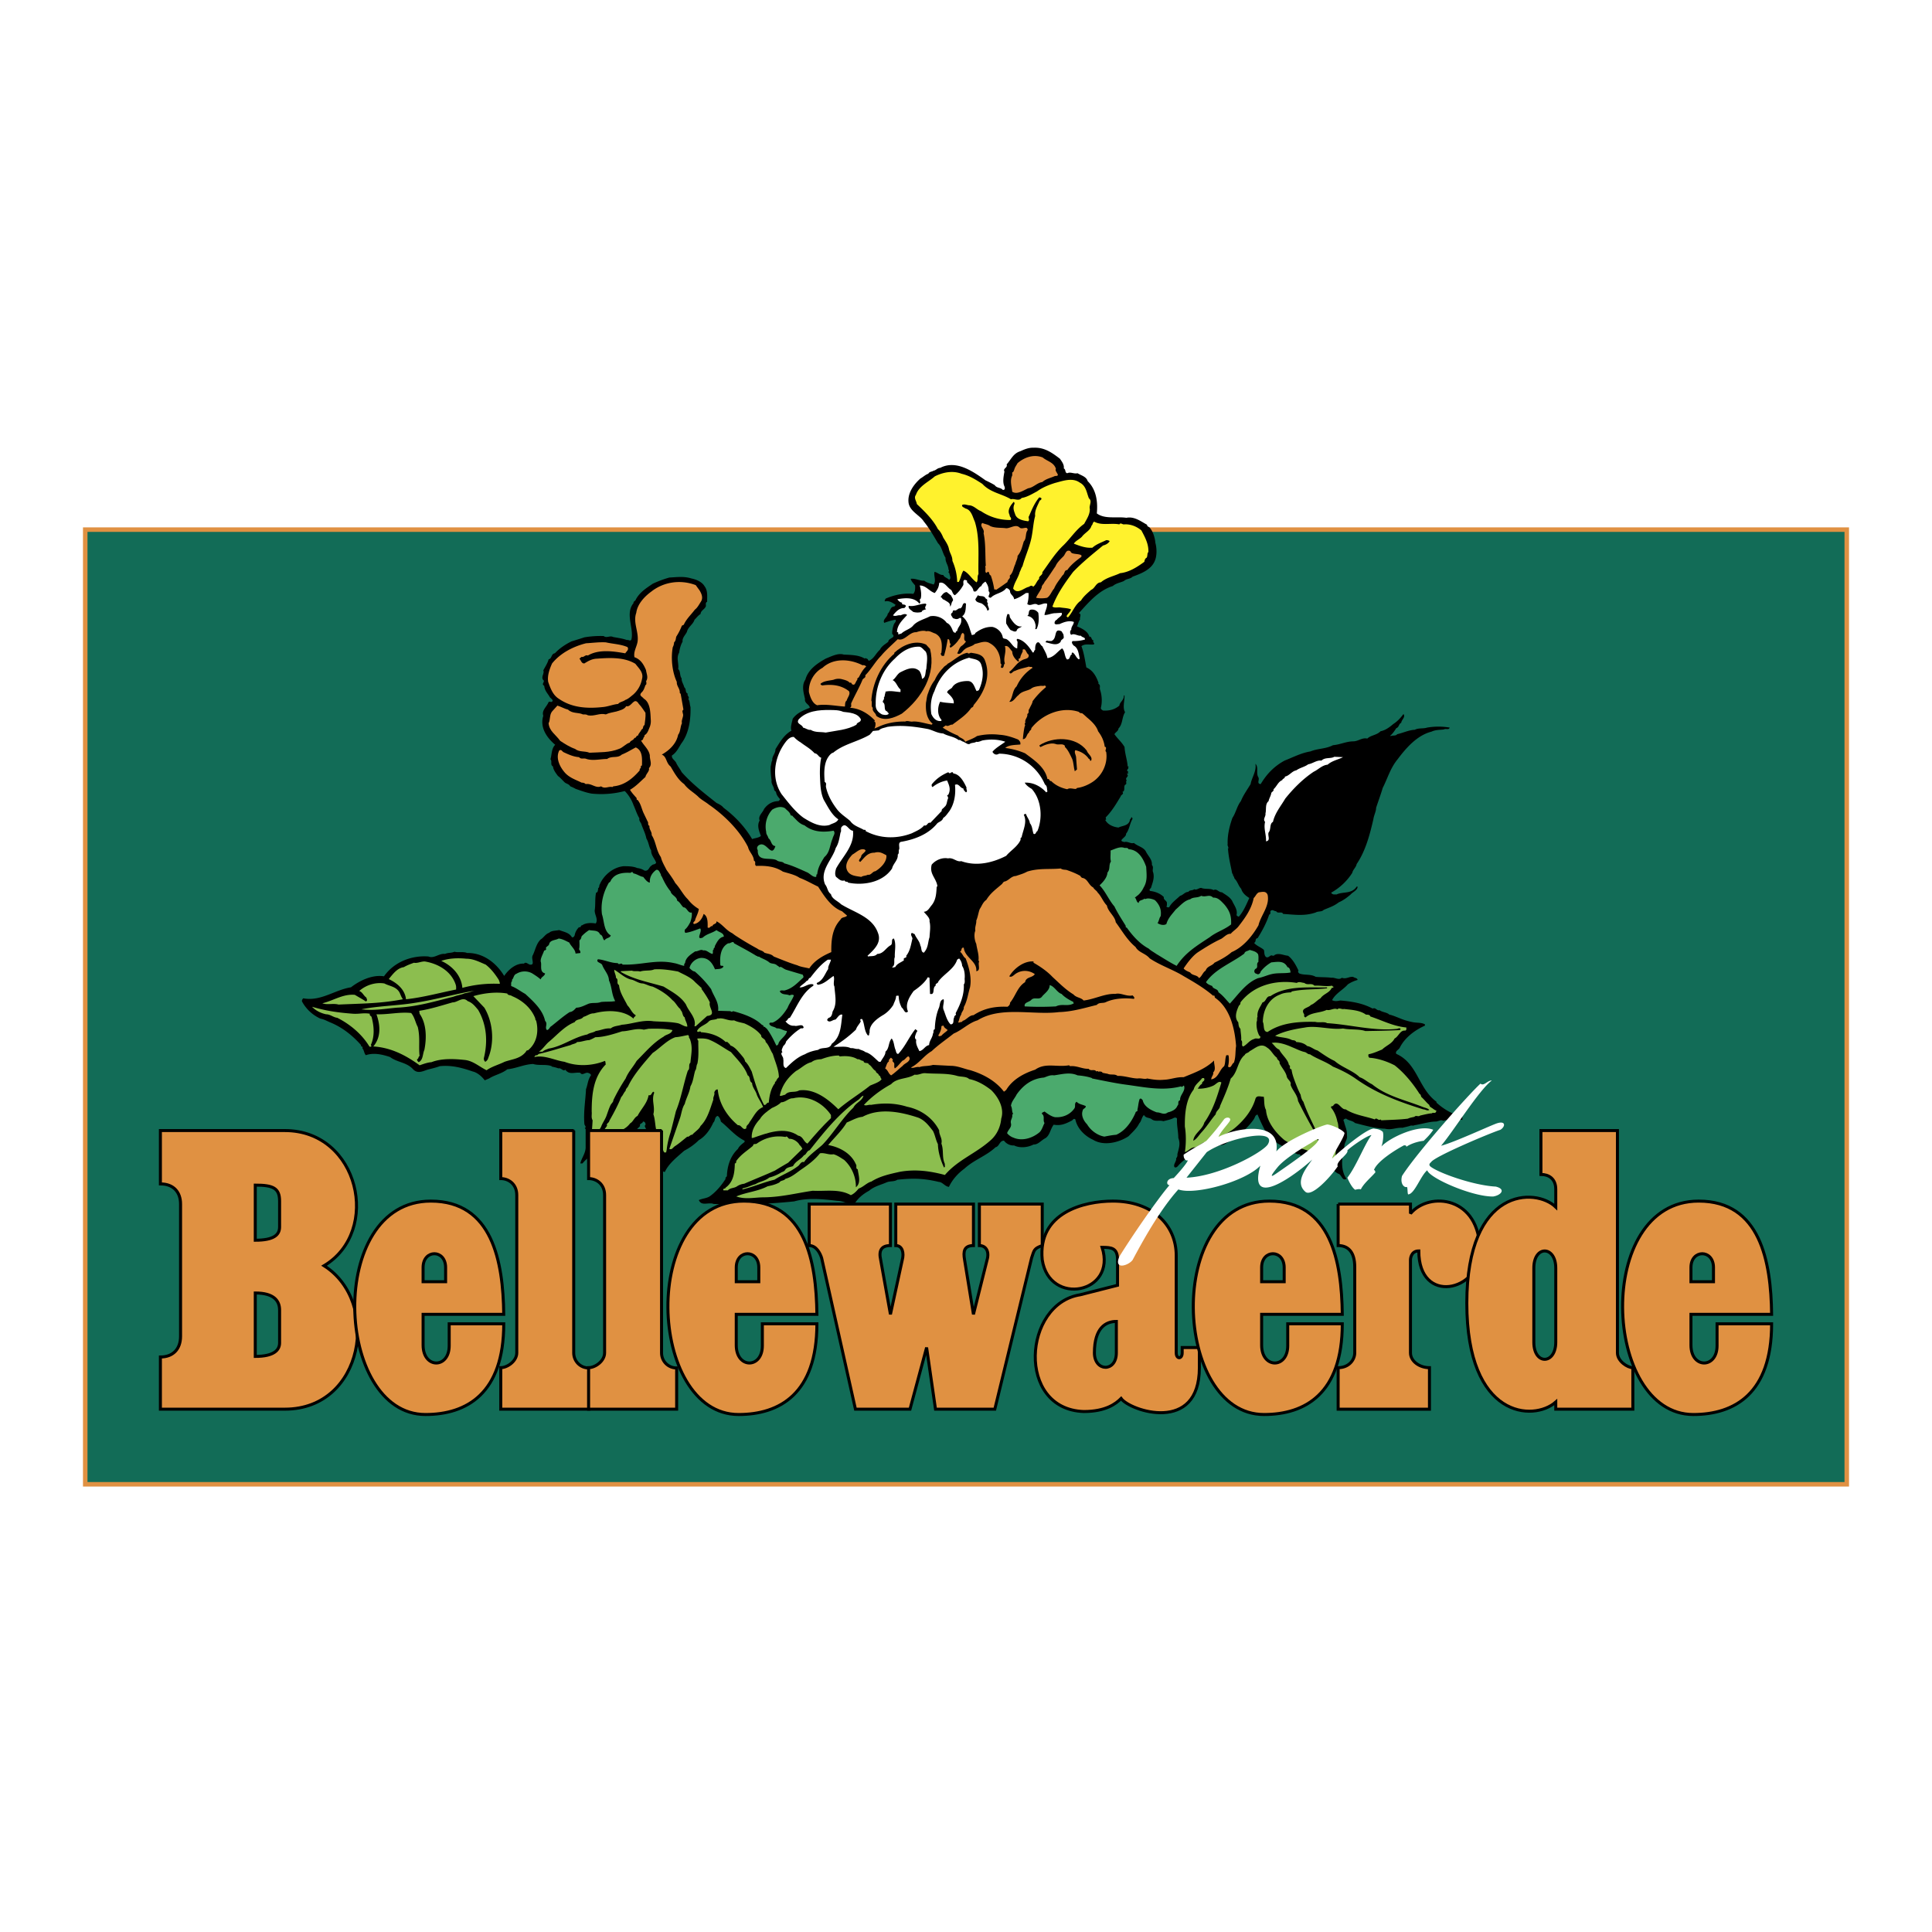 <svg xmlns="http://www.w3.org/2000/svg" width="2500" height="2500" viewBox="0 0 192.756 192.756"><g fill-rule="evenodd" clip-rule="evenodd"><path fill="#fff" d="M0 0h192.756v192.756H0V0z"/><path fill="#126c57" stroke="#e09142" stroke-width=".45" stroke-miterlimit="2.613" d="M184.252 148.088V52.841H8.504v95.247h175.748z"/><path d="M105.75 45.768c.166.257.441.568.385.97.238.11.074.421.348.476.33-.165.66.092 1.025 0 .348.22.879.33 1.008.787.879.86 1.023 2.086.914 3.221.807.604 1.979.292 2.947.439.807-.165 1.484.384 2.07.695-.02.201.219.183.311.348.293.384.477.97.512 1.446.148.531.166 1.263-.035 1.756-.348.934-1.393 1.318-2.234 1.629-.256.256-.604.183-.879.439-.385.165-.787.22-1.098.494-1.41.439-2.416 1.629-3.387 2.708.33.109.035.439.127.622-.164.201-.201.476-.311.695.477.201 1.1.494 1.227 1.024.275-.037.164.348.439.385-.201.165.238.311-.037.402-.402.037-.824-.109-1.189.165.256.658.365 1.463.494 2.122.678.293 1.008.934 1.227 1.574l-.055.036c.293.165.129.329.184.585.201.568.238 1.245.092 1.83-.02.147.127.219.219.274.623.037 1.152-.091 1.629-.494 0-.312.494-.567.439-1.007h.074c.018.513-.221 1.226.055 1.666-.33.494-.221 1.189-.66 1.628-.018.274-.291.348-.402.567.293.439.715.769 1.008 1.281.035.677.273 1.318.311 1.94.238 0-.074.128.092.219-.092 0-.166.128-.129.256.221.018-.072.165.129.22l-.184.037c.33.292-.256.366 0 .659-.164.165.092.329-.164.439-.184.202.055.604-.275.713.221.201-.184.312-.164.439-.439.732-.879 1.482-1.502 2.104l.055.22c-.055-.019-.072.018-.09.037.256.476.805.695 1.316.75.385-.202.953-.146 1.135-.695-.055-.11.146-.183.129-.311.129-.055.092.073.146.128-.293.476-.311 1.062-.658 1.501.072.366-.953.695-.146.823.311-.092.621.201.934.091.365.329.934.402 1.189.841.201.44.658.806.604 1.354.221.238 0 .494.129.75.146.549-.055 1.006-.219 1.537-.074.092-.24.183-.074.311.512.055 1.006.256 1.355.604-.055.312.311.329.311.622-.02.092.035.238-.055.312.055.109.164.091.273.091.256-.476.678-.75 1.1-1.152.256-.037.494-.403.822-.384.111-.22.422-.11.586-.274.238.128.439-.128.695-.128.367.165.916.019 1.229.22.328-.183.51.238.84.219.367.256.752.439 1.008.842.201.458.586.897.439 1.446.074.055.146.165.256.128.477-.567.732-1.208 1.025-1.848-.33-.202-.695-.494-.807-.915-.273-.274-.365-.732-.658-1.007-.055-.109-.055-.237-.164-.311.055-.073-.074-.184-.092-.275-.146-.768-.348-1.537-.402-2.36h-.037c.184-.128-.072-.384 0-.494-.037-.896.184-1.812.477-2.635.33-.476.477-1.226.842-1.665.238-.604.621-1.116.971-1.701.09-.604.621-1.318.475-2.031.348.347.055.878.275 1.317.201.238-.201.677.256.714.586-.988 1.336-1.775 2.381-2.343.842-.329 1.664-.769 2.58-.915.75-.311 1.52-.238 2.252-.623.713-.055 1.318-.384 2.051-.384.494-.018.879-.402 1.371-.274.35-.348.936-.33 1.32-.732.475-.091.877-.384 1.262-.713.422-.275.715-.585 1.025-1.006.238.311-.201.567-.221.878-.256.092-.199.439-.494.531-.164.256-.383.585-.604.75.018.018.037.055.072.036.148-.091.477.019.623-.183.586-.128 1.172-.421 1.758-.439.348-.201.842-.091 1.227-.22a6.652 6.652 0 0 1 2.252 0c-.092.275-.365.055-.586.184-.348.055-.805.018-1.227.219-1.428.366-2.508 1.592-3.387 2.763-.732.896-.988 1.885-1.482 2.854-.184.622-.439 1.317-.658 1.977 0 .366-.221.75-.275 1.152-.348 1.501-.77 3.147-1.666 4.465-.074.366-.365.531-.439.878a5.85 5.85 0 0 1-2.105 1.976c.129.238.33.165.531.183.658-.311 1.502-.018 2.014-.787h.092c0 .366-.477.531-.695.787-.385.33-.732.585-1.189.787-.494.384-.953.512-1.502.75-.201.219-.549.109-.787.256-1.117.384-2.105.22-3.26.146-.109-.293-.547.019-.695-.274-.164.019-.311-.146-.438-.091-.295.091.018.329-.258.439-.256.787-.676 1.592-1.152 2.342-.311.055-.092.33-.348.476.256.311.732.458.969.695.074.183 0 .531.221.714.293.146.42-.293.66-.128.055-.018.145.018.164-.055.42-.274.916.018 1.371.055.477.348.789.952 1.045 1.482-.109.109.018.275.146.312.549.164 1.061.018 1.574.311.623.055 1.006.018 1.574.092.311-.055.732.273 1.025 0 .457.164.676-.129 1.135-.092.092.109.422.092.439.311a3.349 3.349 0 0 0-.971.439c-.477.549-1.227.896-1.574 1.574.275.146.531.092.824.035 1.098.092 2.197.256 3.221.807.312-.146.404.236.695.164.293.219.734.201.971.439.312.055.715.238 1.008.348.422.182.859.311 1.318.402.457.092.879.018 1.227.221v.127c-1.025.457-2.014 1.207-2.508 2.195-.111.238-.496.33-.35.623 2.143.951 2.197 3.457 4.01 4.775v.092c.732.658 1.611 1.189 2.582 1.373v.348c-.66-.074-1.301-.074-1.922.09-.203-.145-.477.055-.715.074-.658 0-1.428.256-2.143.367-.092.072-.293.018-.365.035-.256.092-.549.146-.824.219-.678-.035-1.098.256-1.758.092-.951-.018-1.977-.311-2.984-.566-.256-.256-.621-.221-.877-.439-.164 0-.367.109-.219.293.09.457.328.859.291 1.373.092.438-.33.768-.256 1.262-.256.221-.055.623-.184.879-.092.713-.055 1.592.402 2.195-.457.275-.475-.439-.84-.512-.35-.166-.605-.586-1.008-.623-.477-.273-1.025-.385-1.482-.695-.293-.109-.732-.184-.971-.438l-.312-.057c-.018-.219-.256-.055-.346-.164-.33-.092-.623-.402-.936-.402-.199-.146-.457-.238-.604-.439-.658-.293-1.189-.805-1.592-1.408a19.25 19.25 0 0 1-.787-1.666c-.256.037-.256.311-.385.477-.586.84-1.301 1.408-2.068 2.029-.439.092-.787.586-1.227.531-1.502.477-3.186.861-4.229 2.051-.092.127-.258.256-.385.145-.146-.273.238-.586.166-.877.127-.109.145-.293.127-.402.146-.605.328-1.025.092-1.629 0-.658-.164-1.207-.129-1.922-.072-.146-.256-.109-.348-.055-.311.164-.678.219-1.006.311-.422-.127-.807.072-1.154-.182-.238-.203-.604-.092-.787-.439-.238.219-.256.639-.477.842-.219.475-.658.859-1.061 1.279-.971.641-2.49 1.008-3.551.348-.807-.365-1.574-1.115-1.758-2.029-.201-.148-.238.09-.402.145-.568.293-1.062.514-1.758.385-.348.439-.385 1.117-.879 1.373-.402.219-.678.621-1.135.604-.549.293-1.373.385-1.939.092-.422.037-.807-.201-1.008-.477-.459 0-.439.568-.842.66-.934.879-2.143 1.244-3.113 2.141-.677.494-1.208 1.115-1.538 1.811-.402-.037-.622-.475-1.006-.494-1.52-.365-2.581-.383-4.138-.219-.311.219-.75.109-1.098.273-.585.256-1.208.385-1.721.824-.641.348-1.171.787-1.538 1.445-.549-.127-1.043-.42-1.666-.439-1.391-.164-2.91-.328-4.265.057a55.736 55.736 0 0 1-8.036.256c-.531-.201-1.208.256-1.483-.385.385-.184.842-.164 1.172-.439.604-.439 1.135-1.098 1.501-1.684-.073-.146.128-.182.128-.293.037-.988.348-1.994 1.099-2.689.11-.256.366-.457.622-.658.073-.037.037-.111.037-.166-.934-.457-1.593-1.299-2.362-1.902-.018-.164-.128-.439-.311-.568-.33.074-.238.514-.439.66-.293.658-.769 1.371-1.446 1.756-.439.439-.915.77-1.464 1.062-.677.604-1.556 1.279-1.922 2.104-.092.018-.164-.018-.219-.092-.019-.475-.202-.877-.44-1.262-.384-.695-.457-1.264-.97-1.85-.183-.182.183-.438-.128-.566-.055-.109-.073-.439-.183-.623l-.091-.219h.055c.11-.146 0-.439-.22-.402-.019.219-.385.164-.275.439-.897.934-1.867 1.592-3.02 2.123-.165-.037-.293.035-.348.127-.146-.018-.33.109-.495.166-.695.311-1.428.73-1.885 1.316h-.22c.128-.566.568-1.043.531-1.701v-1.721l-.091-.092c.22-.127-.037-.273-.037-.439-.092-1.262.11-2.305.165-3.457.165-.404.183-.971.494-1.373 0-.164-.201-.221-.311-.256-.275-.055-.568.311-.751 0-.549-.092-1.08.256-1.501-.311-.22.219-.403-.221-.696-.129-.201-.092-.439-.129-.659-.184v-.037c-.549-.219-1.281-.035-1.849-.219-.915.037-1.684.439-2.581.531-.549.439-1.245.549-1.812.914l-.439.184c-.256-.348-.714-.77-1.19-.879-1.062-.365-2.123-.658-3.295-.531-.385.148-.806.238-1.227.35-.531.182-1.025.438-1.483-.092-.64-.66-1.556-.641-2.251-1.172-.769-.256-1.629-.457-2.417-.182-.183-.203-.165-.496-.348-.697.11-.219-.202-.127-.128-.311-.842-.951-1.885-1.793-3.13-2.287-.292-.129-.585-.293-.915-.348a3.93 3.93 0 0 1-1.849-1.721c-.019-.127.036-.219.128-.311 1.757.33 3.13-.842 4.759-1.098.879-.678 2.124-1.281 3.295-1.098 1.007-1.428 2.746-2.105 4.431-1.977.585.238 1.043-.329 1.666-.256.293-.146.641-.073.934-.22.33.11.897-.037 1.263.128 1.556-.037 2.892.952 3.698 2.288.439-.658 1.19-1.281 1.977-1.227.165-.219.384.037.567.092.604.109.092-.604.311-.933.256-.531.348-1.153.788-1.574.293-.165.476-.549.842-.659.238-.238.659-.201 1.007-.275.439.184.988.238 1.263.714.146.055.238-.092.275-.184.055-.311.201-.585.439-.823.202.092.146-.201.311-.183.366-.256.897-.256 1.355-.183.292-.439-.183-.933-.092-1.391.073-.494 0-1.152.128-1.684.22-.037.147-.256.22-.384l-.037-.055c.184-.074.092-.274.184-.385.402-.933 1.336-1.702 2.361-1.812.44 0 .971 0 1.374.183.219.018.513.11.732.256.439.074.421-.366.714-.512.11-.165.33-.055.439-.274-.11-.384-.513-.732-.495-1.226-.22-.33-.237-.805-.476-1.189-.092-.476-.312-.915-.476-1.354-.037-.238-.292-.384-.22-.659-.256-.421-.384-.878-.586-1.317a3.843 3.843 0 0 0-.787-1.318l-.091-.091a9.222 9.222 0 0 1-3.295.256c-.549-.091-1.08-.293-1.611-.476-.146-.092-.366-.184-.53-.256-.128-.22-.348-.238-.531-.367-.201-.183-.476-.512-.695-.659-.202-.274-.477-.622-.494-.951-.312-.146-.055-.531-.256-.714.146-.476.091-1.08.476-1.446-.824-.695-1.557-1.72-1.19-2.891-.183-.549.33-.878.531-1.373.128-.11.312.11.403-.128 0-.146-.183-.237-.274-.347-.22-.403-.513-.622-.567-1.153-.366-.183.165-.402-.128-.604-.183-.33.165-.622.037-.934.184-.348.439-.732.531-1.098.348-.073.238-.549.623-.604.477-.512 1.098-.915 1.666-1.189.421-.128.842-.256 1.281-.402a9.633 9.633 0 0 1 1.922-.128c.293.238.623-.073.934.092.458.091.952.146 1.392.311.11-.073.33.165.439-.055.274-1.116-.659-2.58.219-3.642-.055-.165.202-.201.22-.348.402-.75 1.08-1.153 1.684-1.573a10.653 10.653 0 0 1 1.666-.622c.75-.037 1.428-.146 2.197.091.458.092 1.062.33 1.318.787.348.458.238 1.062.256 1.537-.202.091-.109.293-.128.439-.11.329-.512.42-.531.787-.238.128-.403.384-.604.567-.128.458-.641.713-.75 1.189-.128.312-.494.604-.439 1.007-.184.293-.293.714-.348 1.098-.311.549 0 1.062-.091 1.629.256.238.128.659.348.934-.037.292.183.566.256.878.256.219.037.494.366.659-.146.165.22.311.037.513.165.219.128.512.22.805.036 1.207-.146 2.635-.916 3.641-.275.439-.495.915-.934 1.189-.055.292.238.439.403.695.146.348.402.64.567.97 1.062 1.189 2.233 2.085 3.479 3.074.238.109.53.256.695.476 1.171.878 2.16 1.939 2.855 3.129.293-.109.623-.109.879-.311-.183-.458-.421-1.062-.128-1.537-.183-.458.293-.769.44-1.153.365-.513.878-.787 1.446-.787.036-.073.183-.109.128-.219-.202-.238-.33-.384-.385-.696-.091-.109-.146-.109-.183-.219-.018-.33-.311-.567-.256-.933-.055-.458-.109-.842-.091-1.391.055-.165.055-.439.165-.622-.055-.385.33-.677.312-1.099.439-.695.842-1.427 1.593-1.848-.128-.366.055-.787.128-1.189.458-.623 1.062-.824 1.703-1.098-.019-.33-.549-.439-.476-.878-.128-.586-.366-1.336.036-1.921.275-1.025 1.19-1.629 2.032-2.104.549-.22 1.245-.586 1.794-.403.751.037 1.501.037 2.105.403.11-.128.201.073.311.037-.037.073.055.128.091.183.513-.201.695-.75 1.099-1.098.183-.384.531-.549.842-.805 0-.384.842-.384.384-.787 0-.329.055-.641.183-.97.055-.128.238-.238.165-.439-.348.037-.769.183-1.135.311-.201-.33.33-.567.348-.915.274-.22.22-.714.659-.714l.128-.164c-.293-.22-.714-.458-1.043-.348-.128-.091.037-.183.037-.274.842-.366 1.849-.585 2.764-.476.201-.22.201-.531.183-.842-.183-.238-.348-.366-.439-.659.458-.073.916.219 1.354.183.274.22.604.274.934.384.293-.366-.018-.878.092-1.263.293.055.513.33.878.312.074.238.384.274.567.476.275-.129.037-.44.037-.659-.22-.092.073-.238-.092-.348 0-.439-.329-.732-.292-1.189-.312-.458-.349-1.062-.751-1.446-.458-.768-.897-1.537-1.409-2.159-.403-.659-1.483-1.043-1.538-1.976-.073-.915.549-1.757 1.19-2.324.237-.128.53-.402.787-.476.128-.238.366-.183.531-.312.201 0 .385-.274.659-.274 1.574-.823 3.24.33 4.521 1.245.312.146.605.293.916.476.201.311.586.22.805.476.221.037.238-.183.166-.348-.201-.421-.092-.97 0-1.482-.184-.329.348-.366.219-.713.457-.513.66-1.098 1.373-1.318.402-.183.824-.366 1.318-.347 1.09-.052 1.859.515 2.627 1.1z"/><path d="M95.939 47.269c.787.183 1.409.585 2.069 1.007.805.878 1.922.97 2.855 1.537.33-.11.787.238 1.062-.128.566-.091 1.08-.421 1.537-.658.531-.384 1.152-.641 1.793-.842.789-.202 1.74-.567 2.473-.037.641.33.678.988.914 1.574.367.274-.018.731.092 1.062 0 .567-.293.97-.566 1.482-.807.567-1.318 1.391-2.033 2.104-.859.806-1.465 1.812-2.141 2.727.072.293-.402.366-.312.659-.273.238-.348.641-.621.787-.055-.165-.275-.11-.385 0-.531.091-1.135.823-1.592.183.109-.604.512-1.08.658-1.666.109-.183.146-.402.273-.567.295-1.08.787-2.068.953-3.166.109-.623.146-1.263.311-1.849-.072-.531.238-1.025.439-1.5.055-.073.221-.128.184-.256-.055-.073-.129-.092-.221-.092-.475.567-.73 1.208-1.006 1.848-.146.183.109.366-.092.531-.512-.073-1.172-.183-1.318-.75-.127-.33-.219-.622-.055-.97.02-.092 0-.165-.072-.22-.293.329-.678.823-.404 1.317-.035.183.258.293.092.494a5.099 5.099 0 0 1-2.947-.878c-.402-.146-.695-.531-1.134-.585-.257 0-.494-.165-.751-.037-.055.219.202.238.312.348.604.128.732.842.953 1.317.529 1.702.311 3.624.365 5.233-.164.256 0 .549-.184.824-.475-.293-.768-.934-1.317-1.171-.238.347-.256.786-.476 1.134H95.5a5.58 5.58 0 0 0-.476-2.104c0-.494-.256-.75-.348-1.189-.073-.403-.366-.805-.567-1.134-.11-.274-.292-.641-.531-.842-.494-.97-1.354-1.793-2.105-2.507-.037-.312-.33-.604-.092-.915.293-.878 1.245-1.281 1.886-1.848.805-.403 1.775-.605 2.672-.257zM111.682 52.319c.109-.201.293 0 .439 0 .623-.055 1.264.183 1.758.604.348.659.732 1.336.695 2.159-.146.11-.055.403-.182.567-.166.073-.203.292-.221.402-.623.458-1.482 1.043-2.416 1.135-.641.311-1.355.421-1.922.915-.494.018-.568.585-.971.75-.348.311-.77.659-1.008 1.062-.604.402-.824 1.153-1.281 1.665-.072.037-.109-.036-.164-.091.072-.22.422-.476.439-.696-.33-.128-.715-.128-1.062-.183-.201-.036-.586.074-.787-.091.477-1.28 1.246-2.36 2.068-3.458.953-.988 1.941-1.775 2.984-2.635.256-.055.549-.219.66-.438a.489.489 0 0 0-.35-.092c-.475.238-.969.385-1.371.75-.641.055-1.246-.165-1.85-.402.146-.275.566-.44.805-.696.275-.384.842-.622.953-1.098.146-.11.092-.311.273-.403.753.421 1.688.11 2.511.274z" fill="#fff22d"/><path d="M96.47 58.065c.275.292.604.512.659.915.348.201.439-.384.787-.513.055-.201.256-.348.402-.439.184.238.348.568.312.952.311.274-.293.604.219.659.439-.458 1.154-.439 1.537-.952.166-.018.312.128.385.257-.018.384.385.476.404.842.438-.11.805-.366 1.189-.623h.256c.018.348-.02.75-.129 1.098.348.292.695-.201 1.062.092.33.018.549-.22.914-.128.037.384-.236.823-.256 1.134.33.019.695-.183 1.098-.183l.605-.037c.164.292-.348.476-.477.695a.343.343 0 0 0-.219.366c.109.165.311.055.475.073.439-.201.971-.402 1.447-.22-.02.293-.293.476-.256.806-.129-.019-.037.128-.129.164.037.11 0 .238.129.312.291-.183.621.128.969.091.111.201.439.128.385.384-.385.11-.842.165-1.227.146-.146.165 0 .293.092.439.477.238.512.824.623 1.318l-.092.073c-.293-.183-.348-.53-.623-.695-.037.036-.109.073-.092.128l.055.055c-.291.073-.164.549-.529.512-.256-.311-.184-.823-.477-1.098-.477.311-.805.896-1.465.97-.072-.421-.33-.806-.512-1.189-.221-.092-.256-.513-.531-.348-.184.183-.184.495-.184.714l-.127.128.039.037c-.055.055-.09.128-.164.092-.348-.567-.842-1.208-1.502-1.354-.201.092.02.22 0 .348l-.035.604c-.402-.037-.623-.677-1.062-.915-.129-.073-.365-.019-.385-.22-.09-.476-.512-.897-1.025-1.007-.658-.036-1.244.257-1.701.604-.037.183-.238.165-.348.219-.257-.659-.33-1.372-.971-1.884.385-.256.348-.824.385-1.226-.037-.11-.183-.11-.256-.037-.128.146-.091.348-.311.476-.256-.055-.366.311-.659.183-.146.073-.073.274-.22.293-.146.201.091.329.128.494.275.091.403.165.659 0 .22-.092.183.146.183.256.018.402-.348.641-.403 1.006-.037.055-.183.055-.128.183-.165.037-.238-.037-.312-.183-.109-.292-.293-.677-.604-.787-.385-.549-1.099-.769-1.666-.659-.549.293-1.318.458-1.721.969-.311.33-.787.421-1.135.751l-.312.091c-.019-.091.037-.183-.055-.22h-.073c0-.75.604-1.263 1.006-1.72-.201-.183-.457-.037-.659.037-.274-.055-.494.146-.75 0 .292-.366.586-.695 1.062-.732.109.037.128-.091.22-.146.018-.329-.476-.073-.366-.384-.183-.018-.403-.201-.477-.347.732-.128 1.666-.238 2.197.439.238-.146-.11-.366.128-.494.11-.384.019-.897-.091-1.317.641 0 .97.604 1.501.75.274-.348.403-.585.439-1.006.513-.183.806.494 1.19.695.146.183.165.476.384.531.348-.292.586-.585.806-.97.11-.165-.092-.458.165-.567.11.055.293.018.22.219z" fill="#fff"/><path d="M94.896 59.419c.055.183.256.366.165.531-.165.164-.109.457-.293.566.11-.384-.329-.494-.585-.695-.165.019-.184-.238-.348-.256.183-.22.311-.476.622-.494l.439.348zM98.355 59.73c.311.11-.018.311.221.439-.166.256.348.677-.074.75-.037-.293-.293-.531-.531-.695-.238-.11-.604-.11-.658-.439l.256-.403c.238.184.585-.036.786.348zM92.424 60.297c-.055.201-.22.311-.036.494h.091c-.109 0-.402.055-.531.22l.037.037a1.576 1.576 0 0 1-.878 0c-.183-.183-.531-.311-.439-.604.586.11 1.099-.219 1.684-.219l.072.072zM103.592 61.14c.072.531.072 1.171-.184 1.628h-.129a.85.85 0 0 0 0-.567c-.092-.384-.365-.695-.787-.75.256-.165.037-.531.348-.622.33-.056.586.091.752.311zM100.771 61.615c.275.439.66.988 1.189.878-.201.183-.457.146-.529.439-.166.183-.422-.018-.605-.073-.182-.202-.311-.439-.439-.659-.018-.329 0-.604.129-.933.275-.036.183.202.255.348zM106.1 63.299l.035.293c-.035.201-.311.219-.311.439-.385.457-.988.146-1.482.055-.055-.128.092-.128.127-.183.111.073.256.036.404.055.676-.201.182-1.372 1.043-.97l.184.311z"/><path d="M84.132 71.021c.604.073 1.446.109 1.757.75 0 .348-.384.238-.439.531-.915.531-2.032.585-3.075.787-.494-.091-1.025.019-1.501-.274-.238.055-.476-.165-.751-.22-.109-.366-.732-.347-.439-.823.787-.842 2.032-.951 3.076-.934.438-.001.969-.001 1.372.183z" fill="#fff"/><path d="M105.348 46.775c-.182.274.586.732-.092.714-.42.201-.896.274-1.262.604-.531.074-.879.549-1.41.622-.494.22-1.098.659-1.592.348-.055-.512-.258-1.134 0-1.628v-.312c.127 0 .127-.128.184-.22.09-.329.199-.421.346-.695.678-.585 1.611-.915 2.508-.567.439.384 1.116.476 1.318 1.134zM98.795 52.484c.477.22 1.061.146 1.592.22.439 0 .934-.421 1.318-.092.256.293.824-.219.824.275-.256.33-.092.824-.385 1.134-.164.513-.238.988-.623 1.446.02.256-.182.585-.219.805-.219.439-.201.842-.568 1.171.129.274-.199.348-.219.623-.348.256-.75.531-1.135.787-.037-.073-.129-.037-.184-.037a7.169 7.169 0 0 0-.348-1.409c-.219-.018-.109-.585-.402-.256-.256 0-.037-.494-.166-.623l.074-.091c-.074-1.135 0-2.215-.221-3.239.146-.421-.457-.695-.127-1.024.275.127.57.145.789.31zM106.795 54.991c0 .073.092.128.127.183.311.128.678.073.971.219v.165c-.531.384-1.08.823-1.41 1.318-.328 0-.236.384-.475.53-.312.458-.623.805-.842 1.318-.238.256-.385.732-.697.915-.346.073-.805.073-1.098 0 .146-.366.439-.677.568-1.043-.037-.183.219-.33.273-.531.385-.476.75-1.08 1.098-1.574.148-.366.496-.695.734-.934.274-.219.274-.786.751-.566zM69.798 58.907c.201.33.366.732.146 1.098-.183.275-.348.622-.622.824-.366.494-.842.915-1.099 1.5-.073.055-.201.055-.22.165a6.084 6.084 0 0 1-.531 1.024c-.055.184-.036.421-.22.567 0 .11-.036.33-.128.476-.201 1.08-.073 2.452.403 3.477-.037.421.33.659.293 1.098l.091.091c.092.513.184 1.043.275 1.574-.165.128-.074.238-.055.402.11.257-.183.641-.091.952-.183.366-.128.824-.384 1.153-.165.86-.842 1.537-1.629 1.977.513.219.403.823.879 1.189.366.622.75 1.335 1.354 1.757.366.512.897.786 1.373 1.226.311.33.769.549 1.098.823 1.52 1.043 3.058 2.562 3.899 4.227.109.495.567.824.586 1.354.274.165 0 .348.219.531.934-.037 1.867.037 2.673.567.512.165 1.19.292 1.666.622.641.238 1.227.585 1.849.878.549.842 1.263 2.031 2.379 2.452l.513.439c-.183.22-.53.11-.659.403-.824.878-.934 2.031-.916 3.238-.806.349-1.684.824-2.197 1.629-.347-.092-.86-.146-1.189-.312-.75-.22-1.575-.567-2.362-.878-.256-.274-.622-.256-.934-.384-.165-.219-.476-.219-.696-.402a30.688 30.688 0 0 1-2.068-1.226c-.128-.073-.292-.202-.439-.312-.641-.311-.97-.896-1.574-1.189.036.312-.367.22-.403.494-.202-.091-.22.257-.476.128 0-.402.055-1.116-.403-1.354-.128.458-.457.934-.97 1.006-.183-.183.165-.275.128-.439.128-.348.311-.677.366-1.062a3.766 3.766 0 0 1-1.098-.97c-.476-.458-.769-1.098-1.245-1.61-.275-.494-.567-.878-.879-1.317-.22-.439-.458-.824-.567-1.281-.476-.677-.476-1.519-.916-2.195.037-.348-.275-.567-.22-.915-.22-.092-.073-.33-.183-.439-.128-.274-.256-.531-.385-.805-.219-.439-.274-.952-.622-1.354-.165.019-.036-.183-.128-.219-.22-.256-.439-.476-.623-.787.623-.366 1.043-.841 1.538-1.281.055-.311.439-.586.348-.879.367-.384.074-.805.092-1.262-.092-.623-.641-1.025-.878-1.5.256 0 .183-.293.348-.403v-.128c.274-.128.384-.476.494-.75a1.59 1.59 0 0 0 .128-.787c-.037-.622-.019-1.702-.696-2.104-.201-.256-.512-.292-.219-.622.202-.165.293-.476.384-.732.146-.055.074-.201.092-.311l-.037-.055c.256-.385.055-.732 0-1.135-.238-.567-.531-1.062-1.153-1.281-.11-.549.219-1.007.311-1.537.146-.988-.476-1.921-.128-2.891.11-.86.806-1.611 1.482-2.104 1.264-1.007 2.966-1.226 4.449-.659l.386.53z" fill="#e09142"/><path d="M62.604 64.561c.183.275-.146.458-.219.622-1.208-.219-2.673-.421-3.734.22-.275-.11-.403.22-.623.128l-.22.184c.165.165.201.494.494.476.384-.238.75-.458 1.263-.476 1.282-.092 2.709-.165 3.826.512.385.494.842.896.659 1.537a2.734 2.734 0 0 1-.878 1.538c-.256.201-.495.439-.787.531-.22.183-.549.183-.714.402-.494.037-1.025.274-1.574.312-1.557.165-3.039.055-4.302-.805-.641-.384-.878-1.08-1.099-1.702-.109-.604.128-1.281.385-1.848.823-1.024 2.087-1.684 3.387-2.013.659-.037 1.3-.128 1.977-.092.713.163 1.5.182 2.159.474zM96.305 74.003c.384-.183.806-.311 1.171-.567a6.319 6.319 0 0 1 2.252-.128c.658.037 1.299.256 1.85.476.146.128.273.274.219.494-.477.055-1.135.019-1.502.348a7.189 7.189 0 0 1 1.979.531c.934.695 1.994 1.39 2.232 2.58.219-.091.164.238.367.183.438.439 1.006.695 1.609.823.258-.183.641 0 .879-.036l.092-.092c.494-.055 1.043-.274 1.502-.567 1.043-.659 1.592-1.903 1.408-3.037-.201-.11.166-.439-.145-.513-.074-.585-.312-1.08-.66-1.537-.164-.549-.678-1.024-1.098-1.372-.166-.146-.348-.33-.514-.439a.315.315 0 0 1-.311-.128c-1.721-.567-3.662.256-4.74 1.628.035.202-.258.274-.221.439-.275.146-.219.641-.623.659.037-.421.092-.896.184-1.281.129-.109-.109-.274.074-.348-.111-.366.256-.53.182-.878.256-.147.037-.348.221-.531.072-.22.293-.513.311-.75a7.863 7.863 0 0 1 1.318-1.391c.037-.092-.055-.128-.092-.183-.109.073-.311.036-.402.036-.348.055-.732.073-1.008.311-.402.22-.896.22-1.227.623-.311.219-.512.713-.914.658.385-.457.273-1.116.732-1.537a4.314 4.314 0 0 1 1.592-1.848c-.127-.183-.221-.018-.348-.128-.477.146-.971.22-1.41.439-.219 0-.439.494-.566.091.402-.274.75-.915 1.262-1.153.275-.183.752-.11.66-.567-.256-.146-.275-.713-.605-.476-.018.037.02.055.037.073-.055.256-.236.439-.256.713-.055.037-.072.11-.146.092-.109.073.129.237-.072.292-.275-.22-.586-.585-.586-1.006-.221-.22-.385-.64-.732-.53.182.604-.201 1.171 0 1.72-.146.128-.074.329-.221.439-.402.055.037-.311-.219-.439.018-.805-.33-1.629-1.062-2.013-.477-.312-1.025-.019-1.5.073-.293.274-.714.274-1.007.53-.238.165-.421.604-.751.402.146-.237.183-.512.403-.713.183-.11.366-.293.476-.477-.385-.128.037-.75-.348-.841-.22.165-.146.458-.348.623-.183.311-.549.677-.842.842-.183-.092 0-.238 0-.366-.165-.128-.019-.513-.293-.476a12.123 12.123 0 0 1-.366 1.665h-.22c-.037-.11-.183-.183-.037-.312.073-.75.128-1.537-.622-1.921-.274-.074-.567-.312-.879-.22-.275-.11-.695-.019-1.007.091-.714-.037-1.153.933-1.849.696-.495.494-1.208 1.098-1.666 1.665-.586.585-.988 1.354-1.574 1.939.073.256-.165.256-.274.439-.312.769-.751 1.519-1.099 2.287-.11.183.092.402-.165.512.988.055 1.849.585 2.508 1.281l-.055.037c-.018.073.055.091.092.146a.962.962 0 0 1-.093.607l.404-.168c.806-.384 1.757-.549 2.673-.53.201-.128.531.055.75 0 .567-.037 1.263.201 1.885.311l.092-.091c-.677-.567-.696-1.464-.659-2.104.073-.33.073-.641.219-.97.146-.458.366-.915.659-1.281.183-.439.494-.878.842-1.226.11-.183.33-.238.439-.402.659-.348 1.208-.952 1.977-1.098.109.146.22.037.348 0 .567.092 1.098.146 1.354.659.697 1.647 0 3.294-1.098 4.575 0 .146-.092.202-.219.256-.495.732-1.245 1.189-1.886 1.684-.238-.037-.421.238-.659.073l-.311.219c.494.33 1.006.586 1.538.806.128.219.512.256.659.512l.056.093zM86.054 66.373a.353.353 0 0 1 .366.128c-.33.293-.531.677-.751 1.098-.091.019-.165.11-.128.22-.165.146-.22.585-.439.476-.164.018-.109-.274-.311-.165-.183-.219-.513-.292-.788-.366a1.334 1.334 0 0 0-.842.056c-.384.091-.915.091-1.281.384-.055.128.091.128.146.184 1.025-.146 1.922-.019 2.672.567.183.311-.146.622-.22.933-.201.146-.146.421-.183.604-.805-.037-1.867-.274-2.764-.128-.494-.201-.695-.823-.824-1.317-.055-1.024.549-1.994 1.355-2.416 1.081-1.008 2.747-.899 3.992-.258z" fill="#e09142"/><path d="M64.398 71.112c.037.439-.055.878-.091 1.226-.219.092-.074.384-.293.439-.091.219-.33.42-.366.622-.183-.055-.146.256-.347.219-.11.275-.367.22-.477.476-.366.091-.677.494-1.062.622-.934.384-1.977.329-2.947.384-.513-.201-1.007-.037-1.446-.384-.531-.183-1.043-.513-1.482-.805-.439-.622-1.081-.952-1.154-1.757.184-.293.073-.842.348-1.171l.531-.585c.366.109.732.329 1.062.402.439.421 1.025.256 1.482.476.165.019.312-.036.495.091.659.128 1.171-.256 1.793-.091.33-.165.714-.201 1.062-.293.348-.109.787-.201.97-.53.549.165.769-1.025 1.263-.22.275.275.439.587.659.879z" fill="#e09142"/><path d="M64.05 76.382c-.073-.019-.091.055-.128.092.091.164-.165.219-.092.384-.695.806-1.538 1.5-2.636 1.593l-.092.072c-.403-.091-.75.22-1.135-.072-.531.237-.952-.33-1.538-.22-.109-.129-.292-.147-.402-.147-.586-.292-1.153-.458-1.629-.951-.531-.586-.988-1.482-.604-2.251.238-.165.274.11.476.183.477.22.952.439 1.501.476.22.256.476.055.75.183.659.202 1.373 0 2.05 0 .476-.348 1.025-.037 1.464-.439.513-.202.934-.476 1.392-.714.733.311.623 1.226.623 1.811zM86.366 84.855c-.056.183-.33.311-.44.531.037.219-.439.475-.091.604.421-.439.732-.933 1.409-.915.495-.146.788.037 1.19.256.074.64-.567 1.281-1.098 1.592-.293.019-.421.421-.75.348-.238.128-.421.073-.659.22-.549-.092-1.153-.11-1.41-.659-.274-.604.183-1.208.531-1.574.402-.22.769-.659 1.227-.494l.091.091zM105.824 86.648c.221.146.385.109.586.146.477.165.951.347 1.391.604 0 .073.092.128.146.183.586.073.623.695 1.135.97.074.183.348.311.439.512.348.33.531.897.916 1.281.109.622.805 1.062.879 1.665.621.842 1.152 1.793 1.977 2.471.311.567.988.622 1.41 1.135 1.061.713 2.361 1.133 3.422 1.793.953.549 1.996 1.152 2.912 1.939.219-.092.092.164.219.219 1.465 1.043 1.939 3.039 2.068 4.795-.092.604-.018 1.098-.219 1.664-.221.092-.275.641-.586.385a2.79 2.79 0 0 0 .055-1.098c-.055-.072-.146-.018-.221-.035-.145.346-.072.748-.219 1.096-.512.404-.551 1.172-1.281 1.318-.037-.219.256-.457.184-.695.328-.311.055-.805.092-1.189-.861.842-1.979 1.227-3.039 1.666-.715-.037-1.301.236-1.977.256-.586.055-1.08-.02-1.666-.129-.221.109-.586-.055-.936 0-.584 0-1.391-.293-2.012-.256-.295-.238-.678-.055-1.008-.219-.164-.02-.311-.057-.494-.092-.037-.129-.221-.129-.348-.129l-.037.037c-.055-.092-.146-.092-.219-.037-.238-.293-.551.02-.787-.273-.605.035-1.172-.33-1.85-.258l-.092-.09c-1.262.219-2.342-.293-3.387.439-1.08.346-2.252.951-2.893 2.029l-.219.166c-.842-1.098-2.088-1.758-3.35-2.141-.659-.146-1.263-.439-1.977-.439l-1.757-.092c-.476.146-.934.072-1.354.219-.312-.072-.641.166-.843.037.806-.385 1.3-1.189 2.069-1.629.678-.641 1.465-1.17 2.197-1.756.842-.348 1.501-1.062 2.379-1.318 2.324-1.445 5.547-.494 8.129-.822 1.316-.037 2.508-.404 3.77-.715.238-.293.641-.127.934-.293.807-.365 1.867-.42 2.766-.311.127-.127-.055-.256-.129-.348-.604.146-1.172-.293-1.721-.146-1.025-.055-2.068.531-3.166.658-.258-.311-.732-.273-1.008-.604-.787-.475-1.445-1.152-2.105-1.756-.494-.531-1.227-1.043-1.885-1.41v-.127c-.934-.073-1.939.676-2.416 1.483.238.164.494-.184.695-.293.604-.367 1.299-.311 1.85.072-.238.385-.879.256-.971.805-.752.459-.953 1.391-1.502 2.051.02.184-.127.33-.256.402-1.264-.055-2.361.164-3.387.842-.44 0-.714.494-1.098.566.018.146-.202.092-.312.166h-.128c.128-.258.128-.549.311-.787.018-.275.293-.439.256-.75.348-.604.421-1.318.623-1.977.183-.934-.092-1.994-.439-2.891-.256-.147-.311-.513-.567-.659.219-.055.073-.458.384-.403.092.988 1.355 1.354 1.246 2.344.494-.057.127-.678.291-.971l-.072-.091c.072-.568-.146-1.116-.219-1.666-.166-.329-.258-.952-.092-1.317-.074-.33.127-.713.092-1.006.164-.366.201-.769.348-1.153.219-.311.293-.659.658-.915.439-.714.971-1.061 1.574-1.592a.963.963 0 0 1 .184-.22c.477-.073.678-.549 1.189-.567.422-.146.732-.22 1.135-.439 1.173-.365 2.234-.201 3.333-.31z" fill="#e09142"/><path d="M126.473 89.283c.221 1.135-.676 2.013-.916 3.038-.621 1.08-1.518 2.177-2.672 2.671-.531.458-1.098.751-1.721 1.061-.238.33-.713.312-.879.787-.293.184-.365.568-.658.75-.184-.348-.678-.236-.879-.566-.238-.109-.477-.184-.658-.402.365-.549.896-1.263 1.445-1.629.768-.494 1.465-.933 2.289-1.317.311-.165.566-.531.971-.513.145-.201.566-.476.75-.713.658-.842 1.316-1.738 1.537-2.854.219-.202.238-.421.512-.568.349-.038.715-.166.879.255zM94.548 102.77c-.146.184-.439.33-.623.566-.091 0-.238.129-.311-.035.165-.275.311-.568.311-.916a.43.43 0 0 1 .22-.055c.037.219.256.293.403.44zM90.759 105.623c-.037.367-.513.457-.696.715-.384.311-.75.676-1.153.951-.293-.184-.274-.477-.604-.695.146-.238.146-.549.384-.695-.055-.164.092-.256.183-.367.091.02.146.129.22.184-.146.201.091.221.128.402.019.166-.037.348.055.477.293-.184.549-.568.787-.787.256-.019.586-.769.696-.185z" fill="#e09142"/><path d="M78.86 81.25c0 .183.201.055.256.219.385.366.623.714 1.154.878.842.677 1.867.714 2.892.531.238.256-.055.531-.091.787-.293.659-.256 1.372-.824 1.848-.33.531-.659 1.062-.714 1.72-.165 0-.018.183-.128.256-.293.036-.567-.293-.842-.439-.787-.348-1.501-.695-2.325-.915-.165-.219-.531-.109-.75-.311-.677-.329-1.94.219-1.885-1.007-.146-.201-.037-.439.183-.53.714-.33 1.19 1.354 1.575.128-.439-.037-.385-.567-.696-.787-.037-.219-.238-.384-.22-.622a2.512 2.512 0 0 1 .604-2.232c.366-.219.879-.384 1.282-.128.199.22.419.33.529.604zM112.598 84.727c.988.055 1.465.933 1.758 1.757.037.75.146 1.409-.258 2.067a2.248 2.248 0 0 1-.529.732l-.348.274c.182.11.127.439.383.531.037-.329.402-.238.568-.439.037.055.092.037.146.037.219-.11.678 0 .916.128.402.402.676.896.566 1.592-.164.22-.146.439-.311.695.256.165.623.256.879.091.182-.622.549-.952.932-1.446.494-.421.861-.896 1.447-1.024.311-.256.732-.11 1.098-.348.457.183.807-.202 1.191.183.492-.036.805.366 1.098.659.549.641.732 1.152.695 2.013-.695.549-1.445.732-2.143 1.281-1.299.86-2.434 1.537-3.293 2.855-.752-.385-1.355-.788-2.033-1.19-.256-.184-.549-.33-.75-.531-.896-.476-1.594-1.263-2.197-2.104-.164.018-.055-.128-.129-.219-.383-.623-.805-1.263-1.098-1.885-.531-.604-.859-1.428-1.41-2.031l-.072-.073c.365-.348.75-.769.787-1.281.311-.348.092-.731.348-1.098-.092-.348-.018-.677-.037-1.098.439-.146.934-.439 1.393-.257.147 0 .33-.036.403.129zM65.936 87.233c0 .073.018.165.091.219.219.494.495 1.025.879 1.482.073.385.622.494.659.933.274.128.403.476.623.659.348-.018.439.623.824.513.055.293-.037.641-.128.933-.129.256-.312.585-.567.787.018.11-.055.256.091.311.512-.073.97-.275 1.446-.439.275.275-.512 1.189.257.915.402-.384.933-.439 1.373-.75.238.22.731.256.731.659-.494.055-.731.64-.915.97l.037.055c-.055.073-.165.127-.128.256-.165.055-.018.311-.128.439-.33-.073-.586-.421-.916-.348-.256-.165-.513.109-.806.091-.402.274-.97.622-1.007 1.171-.109.055-.091.165-.091.275-.348-.056-.659-.221-1.007-.275-1.793-.403-3.258.22-5.144.146-.128-.256-.348.109-.476-.146-.714 0-1.3-.329-1.978-.384-.256.329.366.329.44.604.201.513.64.915.659 1.501.33.75.238 1.336.623 2.068-.421.09-.879.035-1.41.09-.439.166-.788.037-1.227.166-.403.164-.824.402-1.245.402-.183.201-.384.42-.659.439-.604.385-1.227.934-1.831 1.408-.165.072-.22.365-.439.385-.256-.275.128-.604-.183-.916-.238-1.115-1.19-1.957-1.978-2.689-.476-.256-.896-.604-1.41-.787.019-.127-.055-.42.128-.529l-.073-.074c.22-.146.165-.512.476-.621a1.562 1.562 0 0 1 1.575-.037c.256.164.604.385.842.604.073-.275.402-.33.439-.604-.604-.146-.293-.86-.439-1.19-.019-.366.238-.732.348-1.098.11.036.146-.092.22-.128-.183-.22.238-.293.274-.494.092-.439.641-.385.952-.567.384.037.714.237 1.062.402.146.348.604.677.622 1.098l.476-.055c.037-.165-.073-.274-.128-.384.073-.22.037-.641.037-.879.165-.109.183-.256.22-.402.238-.256.494-.458.75-.623.476.092.897-.018 1.098.44.312.091.238.494.439.585.165-.274.531-.201.623-.494-.714-.402-.641-1.427-.879-2.104-.146-1.153.147-2.214.696-3.166.183-.055.183-.274.311-.384.439-.585 1.245-.622 1.849-.585.055-.073.128-.091.22-.073-.037.055.055.073.073.128.348.055.659.311.97.348.146.183.403.549.659.567-.037-.512.183-.933.623-1.262.276-.092.367.274.477.438z" fill="#4baa6d"/><path d="M73.24 94.114c.769.421 1.538.823 2.271 1.281l.054-.037c-.018.165.165.018.22.128.33.183.732.311 1.007.566.292.146.531.037.787.312.109-.02.165.236.274.091.202.056.366.22.567.292.55.166 1.098.33 1.666.494.036.092.128.221.036.312-.567.512-1.043 1.061-1.83 1.262-.165.037-.384-.072-.494.092.238.402.659.238.97.402.165-.055.293-.109.439 0-.146.422-.476.824-.623 1.227-.311.512-.824 1.207-1.482 1.482-.128.035-.33-.055-.348.146.128.291.513.236.732.439.384-.037.659.236 1.025.256-.037.402-.495.695-.751 1.061-.11.129-.073.385-.311.385-.275-.586-.585-1.207-.97-1.701-.11-.02-.146-.221-.312-.148.056-.145-.073-.164-.164-.219-.732-.713-1.886-1.098-2.855-1.354-.129.072-.165.092-.275 0l-1.227-.037c.11-.859-.476-1.5-.695-2.158a10.523 10.523 0 0 0-1.629-1.758c-.202-.018-.366-.184-.531-.348.11-.512.586-.933 1.099-1.006.787-.055 1.19.512 1.446 1.135.311-.055.622.018.842-.257-.037-.201-.256 0-.312-.183-.055-.732-.018-1.739.787-2.16.221.057.496-.308.587.003zM125.521 95.211c.072.275.018.495.035.75-.291.22.057.567-.311.714-.164.164-.127.439.129.477.182.146.385-.057.402-.221a3.668 3.668 0 0 1 1.061-.914c.625-.056 1.283-.202 1.611.475.24.037.275.312.312.531-.494.109-1.189.037-1.703.129-.549.09-.971.328-1.537.438-1.189.459-1.977 1.629-2.82 2.545-.402-.422-.676-.807-1.133-1.135-.057-.385-.551-.293-.623-.623-.221-.092-.459-.164-.623-.385.934-1.334 2.527-1.884 3.826-2.854.055-.256.348-.237.531-.366.295.092.66.147.843.439zM105.916 99.164c.293.33.77.604 1.189.805l-.037.037.074.092c-.605.365-1.172 0-1.795.311a29.347 29.347 0 0 1-3.111 0c-.092-.42.439-.402.66-.658.328-.33.805.092 1.098-.367.238-.273.75-.621.73-1.098.46.091.77.769 1.192.878zM108.955 107.562v.037c1.135.221 2.307.477 3.422.623 1.904.256 3.588.639 5.455.164.111.146.184-.074.293-.074.201.549-.439.936-.383 1.447-.33.146-.057.365-.275.566-.127.367-.549.568-.951.658-.422.312-.697-.018-1.098 0-.551-.201-1.283-.566-1.412-1.225-.109-.092-.182-.238-.311-.092-.127.385-.127.713-.219 1.061.092.184-.184.129-.184.293-.385.879-1.008 1.795-1.922 2.195-.457.037-.807.111-1.189.184-.697-.127-1.355-.604-1.721-1.225-.33-.33-.623-.879-.439-1.373.035-.238.293-.184.311-.439-.293-.164-.66-.164-.916-.439-.273.166-.072.422-.219.658-.457.66-1.207.934-1.941.879-.383-.072-.75-.348-1.043-.566-.09.072-.256.072-.273.219.348.256.072.623.273.934-.164.293-.238.658-.494.914-.695.586-1.738.934-2.635.531-.221-.072-.494-.275-.605-.439.111-.365.477-.566.385-.969-.092-.348.184-.514.129-.879l.092-.092c-.146-.146-.074-.549-.221-.787.055-.439.385-.75.568-1.133.676-.953 1.555-1.594 2.727-1.686.367-.127.623-.273 1.008-.219.768-.109 1.592-.348 2.342 0 .458.038.987.11 1.446.274z" fill="#4baa6d"/><path d="M49.771 97.773c.037.129.11.238.092.385a12.103 12.103 0 0 0-3.734.402c-.092-1.227-1.025-2.215-2.105-2.69.714-.256 1.593-.311 2.489-.22.732 0 1.318.329 1.94.585.55.423.971.99 1.318 1.538zM45.47 98.25c.055.201.036.256.036.475-1.666.33-3.276.787-4.998.971-.11-.971-.878-1.611-1.721-2.014.421-.512.842-1.098 1.501-1.189.348-.201.622-.293 1.007-.439.366.074.714-.146 1.098-.127 1.319.218 2.637.969 3.077 2.323zM67.657 96.932c.586.311 1.263.568 1.702 1.061l.659.605-.037.055c.293.402.623.896.842 1.354-.165.531.732 1.262-.275 1.355l-1.135 1.023h-.128c.22-.824-.567-1.445-.842-2.158-.531-.844-1.446-1.301-2.233-1.795-1.446-.439-2.965-.695-4.266-1.463v-.072l1.099-.057c.257.109.531 0 .824.092.384-.146.97-.055 1.318-.184l.092-.035c.732-.055 1.611.072 2.38.219z" fill="#8cbe4f"/><path d="M62.916 97.719c.439.072.769.402 1.227.402.33.074.622.256.97.311.713.312 1.464.787 1.977 1.355.33.238.495.676.824.914l-.036.055c.274.201.165.586.439.75.036.33.256.568.256.916-.329.018-.659-.293-1.007-.348-.805-.146-1.574-.129-2.38-.184-1.098-.164-2.087.275-3.148.348-.366.129-.806.109-1.098.367-.604-.037-.934.182-1.501.256-.257.182-.586.164-.842.348-1.373.273-2.526 1.207-3.863 1.408-.201.092-.439.146-.604.311h-.366c.384-.236.695-.75 1.025-1.006.787-.658 1.574-1.574 2.545-1.939.183-.348.641-.201.878-.531.366-.09.641-.365 1.044-.348 1.263-.348 2.965-.365 3.954.531 0-.184.183-.184.22-.348-.385-.201-.531-.695-.824-.971-.329-.658-.787-1.316-.842-2.031-.33-.201.019-.529-.312-.73.019-.256-.183-.549-.165-.807.548.313.988.787 1.629.971zM129.385 98.066c.201-.164.494-.018.75 0 .311.275.713-.037 1.008.275.604-.037 1.115.109 1.756 0 .037.035.055.109.129.09.055.146-.129.092-.184.166-.221.475-.787.549-1.098 1.006-.33.184-.623.549-.953.658-.275.33-1.043.311-.713.879.109.109-.074.311.182.365.586-.529 1.428-.42 2.105-.75.348.109.732-.238 1.062-.055.184-.201.457.037.66-.037.713.092 1.572.111 2.195.568.166 0 .385 0 .439.184 1.227.402 2.252.969 3.588 1.098 0 .109.037.293-.129.311-.494-.055-.641.586-1.043.787-.273.531-.805.678-1.244 1.098-.404.164-.879.385-1.355.475-.035.094-.035.275.092.348.859.057 1.758.367 2.508.752.988.768 1.867 1.865 2.49 2.854.129.037.129.221.184.311.293.258.512.568.787.787.018.166.127.221.273.312.109.072.275.219.439.256-.037.146-.092.273-.275.219-.055.018-.146-.018-.164.055-.273 0-.859.146-1.189.221-.201.164-.402-.074-.568.127-.238.055-.42.074-.658.184-.916.109-1.646.109-2.637.164l-.09-.09c-.221.182-.385-.258-.568 0-.971-.33-2.033-.439-2.91-1.008-.477.055-.77-.988-1.227-.385-.02.129-.275 0-.221.221.293.348.531.879.623 1.391.129.256.074.768.219 1.098-.145.275-.055.549-.09.879-.33.586-.295 1.299-.35 1.975l.129.094c-.109.055-.184.127-.311.09-.129-.273-.439-.146-.531-.402-.898-.383-1.684-.768-2.635-1.043-.568-.328-1.154-.477-1.703-.842-.861-.713-1.758-1.812-1.85-3.02-.221-.383-.146-.932-.221-1.316-.311.018-.73-.201-.842.256-.328 1.08-1.061 2.014-1.922 2.764-.824.732-1.83 1.043-2.781 1.5-.459-.109-.826.33-1.264.531-.477-.037-.678.383-1.062.475.129-.787.129-1.811 0-2.543-.018-1.318.109-2.709.879-3.697.111-.494.566-.75.842-1.135.074 0 .221-.055.221.092.055.221-.293.256-.221.477-.221.092-.293.311-.439.475.439.037 1.117-.09 1.539-.293.273-.109.566-.547.822-.311-.42 1.391-.842 2.781-1.701 3.99-.184.713-1.045 1.098-1.1 1.811.33-.146.586-.586.824-.842.514-.549.934-1.244 1.41-1.793.035-.365.402-.475.439-.842.422-.969.768-1.738 1.062-2.727.73-.641.658-1.756 1.408-2.359.055-.184.348-.184.477-.367.586-.311 1.117-.877 1.758-.348.4.238.586.732.971 1.006 0 .238.311.258.256.531.182.422.621.861.713 1.318.072.348.494.494.385.842.201.584.678.988.75 1.629a57.762 57.762 0 0 0 1.666 3.109c.238.678.549 1.355.971 1.939.164-.256-.201-.494-.256-.75-.551-1.445-1.375-2.818-1.85-4.227-.164-.201-.238-.439-.275-.695-.238-.457-.383-.842-.566-1.318-.166-.457-.275-.75-.348-1.225-.33-.074 0-.312-.258-.439-.092-.568-.713-1.006-.969-1.537-.33-.109-.494-.457-.75-.658.641-.129 1.463.164 2.068.438.42.166.822.385 1.262.477.201.074.258.219.494.219.732.477 1.594.732 2.289 1.227.805.33 1.609.732 2.324 1.244 2.088 1.465 4.285 2.27 6.682 3.02.221 0 .404.184.605.055-.129-.164-.477-.219-.695-.311-1.703-.678-3.533-1.043-5.018-2.25-.42-.184-.768-.549-1.227-.695-.695-.678-1.721-.951-2.508-1.629-.566-.256-1.189-.695-1.701-1.043-.367-.092-.641-.385-1.025-.439-.293-.275-.678-.385-1.098-.402-.092-.221-.33-.146-.477-.221-.494-.256-1.154-.219-1.629-.402.859-.457 1.977-.676 2.947-.822 1.17-.238 2.617.256 3.824.092.66.145 1.594.035 2.234.256 1.262-.02 2.143-.037 3.424-.092l.09-.092c-.072-.164-.201-.072-.348-.037-2.287.256-4.74-.438-6.992-.566-.275-.184-.807-.02-1.172-.129-1.684-.035-3.369.074-4.76 1.008-.494-.02-.311-.678-.475-1.008.018-1.152.566-2.305 1.721-2.727.33-.164.713-.201 1.098-.219l.072-.092c1.229-.256 2.254-.164 3.516-.311v-.092c-1.887.037-4.045-.201-5.656.877-.439-.018-.402.551-.787.623-.219.457-.568.859-.494 1.445-.092.092 0 .348-.092.494-.037.512.055.971.275 1.391.035 0 .055.037.092.055.055.402-.422.111-.586.256-.496.129-.68.514-1.1.752-.275-.037 0-.457-.221-.623.037-.348-.055-.75-.072-1.135-.201-.184-.184-.475-.219-.658-.439-.494-.146-1.189.072-1.666a.309.309 0 0 0 .146-.311c1.379-1.782 3.631-2.276 5.627-1.946zM39.85 99c.109.219.183.475.348.695-2.251.439-4.082.42-6.425.531-.494-.148-1.135.055-1.611-.129 1.098-.256 2.05-.951 3.24-.842.366.219.769.439 1.098.658.22-.092.073-.256.055-.383-.293-.203-.385-.549-.714-.66.659-.586 1.61-.896 2.508-.75.512.276 1.153.294 1.501.88zM47.483 98.816c-.384.055-.696.238-1.098.275-.366.164-.769.201-1.135.348-1.849.457-3.606 1.006-5.675 1.098-1.19.109-2.252.311-3.515.164 1.666-.348 3.679-.365 5.4-.658 2.088-.33 3.936-.879 6.023-1.227zM50.614 99.127c.055.201.329.129.476.256 1.062.439 1.94 1.227 2.325 2.252-.055.055.073.164.091.256.257 1.062.037 2.215-.842 2.91-.128-.055-.183.127-.22.164-.567.678-1.318.695-2.105.971-.585.293-1.245.457-1.794.842-.714-.348-1.336-.934-2.16-1.025-1.025-.109-2.307-.184-3.332.219-.439.037-.805.184-1.189.312-1.41-1.025-2.911-1.795-4.705-1.885h.091c.787-.934.696-2.123.311-3.203 1.19.037 2.343-.256 3.46-.127.348.402.421.951.659 1.389.256 1.062.073 1.904.183 2.91-.146.037-.073.275-.256.311 0 .111.055.203.165.293.458-.219.385-.822.568-1.225.238-1.189.219-2.617-.476-3.605l-.037-.293c1.098-.164 2.233-.531 3.332-.842.476.02 1.007-.623 1.501-.127.476.164.732.512 1.043.877.842 1.447.989 3.129.567 4.832 0 .146.037.256.147.348.274-.166.274-.348.384-.623.531-1.52.348-3.402-.476-4.775l-1.099-1.154c1.026-.293 2.253-.459 3.388-.258z" fill="#8cbe4f"/><path d="M35.237 101.141c.659.037 1.007-.109 1.666 0-.073.164.11.221.165.311.256.951.329 1.922-.074 2.818l.074.092c-.019.037-.128.127-.22.037-.732-1.209-1.922-2.215-3.203-2.855-.385-.037-.696-.348-1.099-.348-.476-.092-1.043-.348-1.41-.75 1.41.419 2.618.585 4.101.695zM71.647 101.635c.513-.146 1.007.256 1.593.164.33.166.732.221 1.044.311.622.275 1.263.66 1.666 1.191-.055.291.439.311.439.658.33.311.458.805.714 1.189.22.75.604 1.574.604 2.324a.974.974 0 0 0-.293.438c-.165-.018-.037.184-.146.221-.384.549-.513 1.262-.567 1.885-.22-.055-.256.293-.476.219-.55-1.061-.897-2.195-1.227-3.33-.183-.328-.33-.713-.659-1.006-.055-.311-.257-.477-.439-.715-.293-.311-.549-.713-1.025-.877-.055-.146-.22-.256-.348-.385-.018.055-.092.037-.128.037-.677-.641-1.574-.916-2.453-.971-.11-.219-.293.111-.403-.127.238-.494.86-.586 1.19-.971.256-.219.659-.092.915-.311v.056h-.001zM64.709 102.641c.86-.018 1.629-.018 2.379.129-.11.42-.64.42-.878.658-1.043.604-1.812 1.537-2.691 2.416-.384.658-.823 1.08-1.098 1.756a18.486 18.486 0 0 0-1.226 2.16c0 .219-.22.33-.312.566-.146.311-.238.623-.348.916-.128.42-.421.768-.567 1.189-.183.346-.495.658-.531 1.061-.074.164-.202.311-.403.311-.019-.713.055-1.299.091-2.031-.165-.293-.055-.529-.091-.877 0-1.701.165-3.441 1.409-4.703-.055-.111 0-.238-.091-.348-1.208.494-2.746.586-4.028.092-1.007-.146-1.958-.695-3.002-.477 0-.092.091-.129.146-.182.165.053.201-.094.293-.129 1.08-.238 2.124-.586 3.167-.879.22-.127.513-.127.659-.311.385.018.824-.184 1.19-.184.219-.072.421-.184.623-.293.86 0 1.867-.33 2.672-.586.732-.018 1.391-.348 2.16-.164l.477-.09z" fill="#8cbe4f"/><path d="M68.754 103.428c-.072.074.074.184.092.275.292.822.11 1.445.037 2.322-.238.203 0 .605-.256.787-.439 1.336-.659 2.764-1.19 4.045-.184.75-.348 1.41-.531 2.104a8.7 8.7 0 0 0-.403 1.85c-.073.055.037.109-.073.164-.274.074-.201-.238-.366-.348-.11-.568-.476-1.025-.513-1.629-.201-.531-.165-1.299-.366-1.83.202-.768-.22-1.391.092-2.158l-.092-.092c-.201.109-.165.42-.476.348-.128.805-.75 1.371-1.099 2.066-.348.166-.421.568-.75.752-.476.658-1.263.805-1.849 1.225-.458.055-.788.385-1.227.531l-.165-.092c.22-.531.659-.988.952-1.445-.128-.201.22-.293.22-.477.439-.768.878-1.592 1.19-2.379.165-.145.238-.42.439-.621 0-.221.22-.33.275-.514.567-1.152 1.556-2.268 2.417-3.256.732-.477 1.428-1.281 2.27-1.574.402-.018.86-.146 1.281-.219l.091.165zM72.929 104.965c.604.713 1.355 1.428 1.666 2.324.311.146.11.586.439.75.019.457.366.768.477 1.189.164.422.476.805.622 1.227-.677.256-.952.988-1.354 1.5-.073.256-.366.312-.312.604-.348.312-.494-.365-.842-.291-1.062-.879-1.886-2.143-2.014-3.57-.22-.018-.256.129-.348.275.074.311-.146.457-.091.732-.329.932-.586 1.957-1.281 2.635-.128.328-.586.586-.824.877-.201-.035-.329.258-.494.184-.439.348-.824.695-1.263.971-.201.164-.292.365-.531.256.348-1.006.695-2.014 1.044-3.02.165-.439.201-1.025.494-1.465.146-.604.476-1.115.567-1.756.292-.512.311-1.043.476-1.574.146-.164.092-.494.22-.695.165-.822.073-1.537.091-2.287-.073-.055-.091-.127-.091-.219.458-.02.916-.02 1.281.164.731.31 1.372.804 2.068 1.189zM85.542 105.678c.238-.035.384.184.604.166.055.348.458.092.531.348.293.164.403.512.695.658.037.256.275.201.312.439.201.055.128.256.274.365-.146.293-.75.477-1.153.658-1.007.807-2.179 1.502-3.167 2.361-.989-.988-2.362-2.086-3.899-1.885-.477.275-1.007-.018-1.41.439-.183.02-.366.146-.531.092.219-1.025.787-1.812 1.629-2.471.549-.293.915-.732 1.538-.879.256-.219.623-.273.97-.293.549-.201 1.117-.365 1.758-.365l.091.092c.568-.073 1.281-.036 1.758.275zM95.5 107.344c.403.109.916.037 1.189.311.825.166 1.538.586 2.198 1.098.732.715 1.336 1.83 1.006 2.855-.072.824-.439 1.609-1.043 2.141-1.482 1.336-3.277 1.959-4.576 3.477-1.446-.383-2.911-.604-4.522-.311-.97.219-1.958.422-2.819.971-.439.109-.806.549-1.263.695-.22.273-.494.549-.787.658-1.153-.658-2.508-.367-3.789-.439-1.575.221-3.13.641-4.925.658-.842 0-1.83.238-2.709-.09.989-.422 2.142-.496 3.112-1.008.421-.092.769-.164 1.189-.385.147-.236.439-.146.604-.365.567-.146 1.025-.531 1.501-.879.677-.457 1.391-.969 1.94-1.664.439-.092.897.184 1.354.092.385.109.714.348 1.062.566a3.64 3.64 0 0 1 1.171 2.727c.549-.439.256-1.189.183-1.793-.256-.055-.055-.365-.183-.494-.457-1.08-1.611-1.721-2.764-1.922.622-.75 1.373-1.445 1.849-2.25.476-.184 1.007-.514 1.575-.568 1.739-.932 3.881-.475 5.583.092.659.275 1.043.807 1.446 1.318.22.42.274.896.494 1.316.018.787.274 1.611.604 2.324.165-.018.055-.236.091-.348-.312-.658-.091-1.354-.348-2.031.128-.512-.238-.842-.22-1.318-.641-1.262-1.849-2.084-3.204-2.359-1.226-.385-2.416-.385-3.606-.184-.201-.055-.476.129-.695 0 .714-.768 1.666-1.5 2.709-2.066.604-.66 1.629-.494 2.343-.951.403.072.677-.166 1.043-.148 1.12.09 2.218-.019 3.207.274z" fill="#8cbe4f"/><path d="M85.139 110.51c-1.136 1.08-2.051 2.654-3.112 3.732-.623.549-1.373 1.061-1.812 1.703-.312-.094-.421.293-.604.402-.769.584-1.574.859-2.343 1.354-1.099.256-2.105.713-3.203.969-.019-.072.055-.09.091-.127.439-.074.806-.293 1.226-.402.439-.275.952-.312 1.373-.658a4.343 4.343 0 0 0 1.227-.531c.091-.037.256-.074.348-.221.128-.256.512-.293.787-.383.275-.531.77-.641 1.099-1.098.22-.02.256-.422.568-.494 1.428-1.812 2.983-3.752 4.887-5.051.165-.129.275-.348.476-.385-.13.532-.752.676-1.008 1.19z" fill="#8cbe4f"/><path d="M82.905 111.242v.311c-.878.842-1.611 1.684-2.343 2.543-.384-.146-.439-.732-.915-.787-1.391-.969-3.13-.256-4.521.221h-.128c-.036-.752.348-1.373.824-1.885.22-.402.732-.787 1.19-1.098.33-.146.677-.312.916-.568.458 0 .769-.439 1.189-.402 1.464-.366 2.983.456 3.788 1.665z" fill="#8cbe4f"/><path d="M78.768 113.621c.366-.02.842.291 1.007.621.128.111.22.238.274.385L78.64 116c-.439.256-.879.512-1.318.787-1.043.475-2.032.859-3.076 1.316a1.6 1.6 0 0 0-.714.256c-.274.201-.659.129-.915.402h-.439c-.091-.238.183-.109.22-.273.787-.568.896-1.482.915-2.416.202 0 .092-.221.183-.293.476-.641 1.08-.988 1.629-1.463.055-.275.201-.111.385-.221a3.755 3.755 0 0 1 2.855-.658c.183-.164.257.165.403.184z" fill="#8cbe4f"/><path d="M92.791 64.745c.623 2.488-.806 4.904-2.819 6.459-.75.403-1.739.823-2.544.22-.055-.33-.439-.421-.348-.805-.219-.146-.018-.512-.146-.732.11-1.665.916-3.514 2.288-4.666v-.092c.824-.768 2.069-1.317 3.167-.823l.402.439z"/><path d="M133.996 75.541c-.512.256-1.117.366-1.537.75-.566.055-.934.494-1.373.695-1.061.695-2.051 1.684-2.855 2.69-.439.75-1.025 1.427-1.227 2.324-.365.183-.166.75-.439 1.061-.109.33.238.805-.256.878.037-.677-.256-1.263-.092-1.939-.256-.275.092-.531.037-.842.109-.402-.055-.933.311-1.226.055-.292.238-.53.273-.823.076-.128.275-.183.221-.366.35-.311.439-.731.879-.915 0-.146.275-.146.256-.347.439-.073.695-.549 1.137-.623.383-.274.822-.329 1.188-.604.459-.073.861-.439 1.32-.366.365-.366.932-.165 1.281-.384l.876.037zM96.104 73.991c-.142-.004-.279-.207-.458-.152-.476-.366-1.062-.384-1.538-.659-.604-.037-.952-.293-1.501-.439-1.446-.274-2.728-.42-4.083-.22-.292.11-.604.11-.842.348l-.589.061c-.099.135-.215.26-.326.378-1.227.714-2.581.915-3.643 1.793-.184.018-.403.293-.495.439-.439.659-.421 1.61-.348 2.471.238.146.092.292.128.512.183.86.641 1.629 1.153 2.288.385.457.824.713 1.264 1.098.312.457.842.604 1.281.842.055.092.312-.037.257.165 1.464.786 3.148.786 4.612.219.439-.219.916-.403 1.227-.787.33.11.312-.347.623-.256l1.135-1.189c-.055-.183.183-.256.275-.402.256-.183.22-.549.348-.823.036-.128-.037-.22-.092-.311l.128-.092c.275-.549.055-.97-.128-1.409a3.082 3.082 0 0 0-1.446.658c-.11-.055-.092-.165-.092-.256.458-.585 1.043-.97 1.666-1.226.165.311.366-.238.495.128.659.073 1.061.86 1.317 1.409-.073.183.165.348-.055.476-.11-.11-.256-.22-.256-.384-.348-.055-.458-.549-.842-.366.092.933-.055 1.885-.567 2.635-.165.202-.366.531-.604.659-.091.312-.366.366-.585.531-.897 1.116-2.252 1.61-3.552 1.848-.421.037-.201.476-.256.75-.11.146.036.403-.146.531.055.549-.458.896-.568 1.391-.952 1.427-2.929 1.72-4.393 1.409-.037-.165-.274 0-.348-.219-.384.128-.623-.201-.842-.348-.146-.238-.091-.531 0-.842.641-1.189 1.849-2.269 1.684-3.77-.439 0-.695-.933-1.153-.348-.091.146.019.421-.091.531-.11.549-.183 1.098-.476 1.537-.33 1.172-1.647 2.251-1.062 3.642.256.293.22.714.585.97.11.494.659.659 1.007 1.007 1.318.823 3.112 1.244 3.68 2.854.384.97-.366 1.647-1.043 2.287.019.018.055.037.037.073.256-.073.695.037.933-.256.641-.019.842-.604 1.355-.878.238-.165-.018-.641.311-.659.256.567.055 1.281.092 1.848-.146.311.092.787-.275 1.006.092.092.202-.018.312 0 .201-.384.585-.457.878-.695-.146-.33.33-.146.22-.439.403-.494.476-1.134.622-1.72-.018-.183-.256-.402-.055-.567.092.036.184.091.275.128.165.421.494.677.568 1.134.146.22.036.659.348.714.457-.494.384-.988.567-1.537.037-.623.128-1.062 0-1.593.073-.347-.385-.695-.567-.951.402-.019.549-.384.787-.659.439-.549.458-1.208.494-1.812l.074-.091c-.128-.824-.824-1.208-.568-2.141.403-.476 1.062-.732 1.629-.622.531-.11.842.384 1.318.274 1.52.549 3.131.165 4.484-.53.404-.495 1.1-.897 1.41-1.538.074-.146-.055-.22.129-.311.127-.677.586-1.537.219-2.232.055-.091.129-.11.221-.091.092.329.348.567.383.915.258.292.238.714.367 1.062.238.109.219-.202.385-.274.549-1.318.402-3.129-.568-4.209-.256-.146-.566-.366-.695-.623.805-.037 1.557.33 2.143.97l.127-.092c-.092-.238.02-.512-.256-.695-.787-1.848-2.562-3.056-4.576-3.074-.275.165-.494.092-.66-.183.293-.385.879-.696 1.281-1.007-.676-.237-1.5-.274-2.287-.128-.201.073-.422.183-.604.128-.203.146-.477.073-.66.22a.346.346 0 0 1-.254-.021l-.389-.213z" fill="#fff"/><path d="M79.867 74.058c.494.384.952.604 1.409 1.099.312.018.385.384.659.438-.128.567-.146 1.317-.128 1.83.036.769.036 1.629.384 2.379.403.677.769 1.482 1.446 1.939-.146.348-.567.385-.878.567-.952.256-1.812-.238-2.582-.714-.842-.604-1.556-1.555-2.197-2.36-1.062-1.61-.732-3.696.385-5.179.201-.274.494-.567.842-.53.184.202.459.422.66.531zM95.994 96.365c.22.328.275.805.257 1.189-.037.164.073.494-.092.658.055 1.043-.348 1.994-.824 2.891.165.184-.183.221-.128.402-.165.238.055.678-.366.697-.384-.385-.512-1.008-.696-1.447-.146-.348.092-.73 0-1.061-.421.072-.348.621-.476.877-.275.66-.385 1.428-.403 2.105-.22.092-.073.33-.183.439-.055.457-.366.695-.385 1.152-.421.072-.549.531-.97.604-.165-.348-.403-.73-.312-1.135-.256-.182-.055-.494 0-.695.037-.09.128-.127.092-.219l-.183-.146c-.641.805-.989 1.701-1.703 2.471-.201.018-.22-.238-.274-.402-.165-.367-.128-.805-.385-1.135-.348.385-.219.988-.622 1.316.018.35-.311.66-.476 1.008h-.184c-.403-.348-.823-.842-1.354-.971-.183-.164-.439-.184-.659-.311-.348.037-.458-.109-.787-.074-.494-.256-1.153-.092-1.721-.146a12.765 12.765 0 0 0 2.233-1.701c.11-.348.33-.512.494-.842-.073-.037-.037-.109-.055-.164.036-.092.128-.037.183-.055.257.457.184 1.17.568 1.629.22.055.073-.201.183-.258-.092-.805.714-1.408 1.409-1.811.385-.256.678-.549.952-.971.091-.293.274-.549.274-.879.055-.055.165-.035.257-.035.018.475.109.787.311 1.189.202.092.293.695.623.383-.33-.73.165-1.5.568-2.049.476-.328 1.098-.805 1.409-1.371l.165.055.055 1.609c.549.129.183-.621.567-.822-.073-.238.238-.203.256-.404.549-.768 1.592-1.244 1.885-2.195.092-.037.128-.11.22-.092.167.223.259.442.277.717zM82.905 95.743c-.055.33-.311.623-.274.933-.33.477-.513 1.152-1.135 1.391-.037.092.037.129.092.184.623-.055 1.062-.549 1.574-.879.146.293-.073.75.091 1.061.055.879.293 1.721-.183 2.488-.037.203-.092.568-.384.623-.074.072-.184.146-.146.256.238.293.531-.072.805-.072.219-.166.384-.586.695-.494-.146 1.061-.128 2.215-1.062 2.91-.201.604-.952.273-1.354.604-.421.072-.916.201-1.318.438-.75.275-1.336.842-1.886 1.373-.384-.092-.201-.604-.274-.879.036-.256-.385-.549-.074-.713-.183-.164.019-.42.074-.604.146-.129.256-.275.274-.439.403-.494.916-.969 1.41-1.281.073-.109.274.037.348-.127-.091-.459-.641-.057-.934-.184-.366.055-.696-.201-.878-.439.256-.072.183-.311.439-.348.713-1.098 1.171-2.451 2.343-3.201v-.129c-.494-.146-.915.348-1.373.293.183-.256.458-.348.714-.658.184.018.146-.275.348-.293.494-.641 1.043-1.336 1.757-1.812h.311v-.002zM97.916 66.373c.275.824.092 1.721-.256 2.489l-.221.091c-.219-.348-.311-1.025-.915-1.006-.549 0-1.264.146-1.538.659-.165.165-.439.238-.494.476.274.275.732.641.659 1.098-.494-.055-.878-.055-1.354-.165-.274.549-.293 1.336.128 1.793.055.165-.128.128-.22.128-.421-.055-.641-.385-.787-.695-.11-.787-.055-1.574.311-2.288.549-1.61 1.793-2.891 3.459-3.331.441.165 1.064.11 1.228.751zM92.351 65c.274.458.092 1.226.073 1.72-.128.33-.018.896-.439 1.006a1.66 1.66 0 0 0-.256-.787c-.586-.513-1.263-.183-1.886.128-.329.165-.494.623-.787.787.384.183.458.677.787.933v.256c-.494-.019-.952-.164-1.501-.036v.128c-.073.073-.037.348-.165.476.128.183-.274.348 0 .531.183.256-.036.75.348.841 0 .11.165.128.128.257-.22.146-.421.091-.659.036-.421-.238-.659-.512-.623-1.043-.036-1.628.623-3.367 1.904-4.52.641-.677 1.483-1.244 2.49-1.189.257.093.384.312.586.476z" fill="#fff"/><path d="M108.424 74.882c.092.348.623.604.439 1.006-.201.073-.055-.183-.221-.165-.311-.476-.842-.769-1.354-.878-.146.201.055.476.072.695l.092 1.226-.221.184c-.109-.348-.109-.842-.256-1.226-.219-.439-.383-.878-.75-1.226l.037-.055c-.201-.329-.658-.073-.953-.219-.438-.146-1.061.073-1.5.311-.037-.055-.129-.092-.092-.183 1.338-.861 3.59-.916 4.707.53z"/><path d="M16.003 112.797h12.424c7.395 0 9.644 10.055 3.905 13.484 5.68 3.607 3.964 14.312-3.905 14.312H16.003v-5.205c1.243 0 2.012-.77 2.012-2.07V120.13c0-1.184-.69-2.012-2.012-2.012v-5.321zm9.466 10.941c1.854 0 2.426-.533 2.426-1.326v-2.58c0-1.299-.651-1.594-2.426-1.594v5.5zm0 11.592c1.893 0 2.426-.652 2.426-1.354v-3.27c0-.947-.591-1.705-2.426-1.705v6.329z" fill="#e09142" stroke="#000" stroke-width=".3" stroke-miterlimit="2.613"/><path d="M42.981 119.834c6.152 0 7.218 6.033 7.277 11.297h-8.046v3.074c0 2.365 2.604 2.365 2.604.061v-2.189h5.443c0 6.979-3.728 9.049-7.81 9.049-9.052-.001-9.94-21.292.532-21.292zm-.77 6.625v1.418h2.248v-1.418c0-1.834-2.248-1.834-2.248 0z" fill="#e09142" stroke="#000" stroke-width=".3" stroke-miterlimit="2.613"/><path d="M57.239 112.797h-7.277v4.791c.769 0 1.597.531 1.597 1.656v15.73c0 .828-.946 1.479-1.597 1.479v4.141h8.785v-4.111c-.858 0-1.508-.68-1.508-1.508 0-.709 0 0 0 0v-22.178z" fill="#e09142" stroke="#000" stroke-width=".3" stroke-miterlimit="2.613"/><path d="M66.002 112.797h-7.277v4.791c.769 0 1.597.531 1.597 1.656v15.73c0 .828-.946 1.479-1.597 1.479v4.141h8.785v-4.111c-.858 0-1.508-.68-1.508-1.508 0-.709 0 0 0 0v-22.178z" fill="#e09142" stroke="#000" stroke-width=".3" stroke-miterlimit="2.613"/><path d="M74.226 119.834c6.152 0 7.218 6.033 7.276 11.297h-8.046v3.074c0 2.365 2.604 2.365 2.604.061v-2.189h5.442c0 6.979-3.727 9.049-7.809 9.049-9.051-.001-9.939-21.292.533-21.292zm-.769 6.625v1.418h2.248v-1.418c0-1.834-2.248-1.834-2.248 0z" fill="#e09142" stroke="#000" stroke-width=".3" stroke-miterlimit="2.613"/><path d="M80.734 120.131h8.105v4.139c-.917 0-1.183.504-.976 1.42l.976 5.441 1.183-5.441c.177-.65.029-1.42-.65-1.42v-4.139h7.75v4.139c-.946 0-1.035.592-.887 1.42l.887 5.441 1.361-5.441c.236-.799-.09-1.42-.77-1.42v-4.139h6.271v4.139c-.828.297-.799.443-1.064 1.242l-3.668 15.082h-5.917l-.887-6.15-1.657 6.15h-5.443l-3.372-15.082c-.148-.473-.532-1.242-1.242-1.242v-4.139z" fill="#e09142" stroke="#000" stroke-width=".3" stroke-miterlimit="2.613"/><path d="M103.984 125.689c-.473-4.73 4.199-5.855 7.039-5.855 3.906 0 6.33 2.328 6.33 5.441v9.699c0 .65.594.65.594 0v-.531h1.715v2.01c0 6.623-6.922 4.316-7.809 3.076-.533.531-1.539 1.299-3.729 1.299-6.744-.234-6.033-10.762-.354-11.648l3.727-.947v-2.543c0-1.182-.592-1.242-1.539-1.242 1.481 4.613-5.265 5.913-5.974 1.241zm5.205 9.286c0 1.893 2.189 1.951 2.189 0v-3.135c-1.064 0-2.189.65-2.189 3.135z" fill="#e09142" stroke="#000" stroke-width=".3" stroke-miterlimit="2.613"/><path d="M126.643 119.834c6.152 0 7.219 6.033 7.277 11.297h-8.047v3.074c0 2.365 2.604 2.365 2.604.061v-2.189h5.443c0 6.979-3.727 9.049-7.809 9.049-9.052-.001-9.939-21.292.532-21.292zm-.77 6.625v1.418h2.25v-1.418c0-1.834-2.25-1.834-2.25 0z" fill="#e09142" stroke="#000" stroke-width=".3" stroke-miterlimit="2.613"/><path d="M133.506 120.131h7.217v.945c1.895-2.246 6.924-1.715 6.924 3.727 0 4.021-6.094 5.439-6.094 0-.83 0-.83.887-.83.887v9.285c0 .828.889 1.479 1.895 1.479v4.141h-9.111v-4.141c1.064 0 1.656-.77 1.656-1.479v-8.576c0-1.479-.65-2.129-1.656-2.129v-4.139h-.001z" fill="#e09142" stroke="#000" stroke-width=".3" stroke-miterlimit="2.613"/><path d="M162.908 140.594h-7.689v-.711c-2.189 1.951-8.875 1.656-8.875-9.877 0-11.59 6.863-11.531 8.875-9.58v-1.773c0-1.064-.711-1.479-1.48-1.479v-4.377h7.633v22.178c0 .828 1.006 1.479 1.537 1.479v4.14h-.001zm-7.689-6.684v-7.393c0-2.248-2.189-2.307-2.189 0v7.393c-.001 2.307 2.189 2.248 2.189 0z" fill="#e09142" stroke="#000" stroke-width=".3" stroke-miterlimit="2.613"/><path d="M169.477 119.834c6.152 0 7.217 6.033 7.277 11.297h-8.047v3.074c0 2.365 2.604 2.365 2.604.061v-2.189h5.443c0 6.979-3.729 9.049-7.811 9.049-9.052-.001-9.939-21.292.534-21.292zm-.77 6.625v1.418h2.248v-1.418c0-1.834-2.248-1.834-2.248 0z" fill="#e09142" stroke="#000" stroke-width=".3" stroke-miterlimit="2.613"/><path d="M111.684 125.359c1.135-1.842 3.721-5.631 4.996-7.117-.354 0-.354-.672.424-.707 0 0 1.205-1.275 1.418-1.771-.283.105-.461-.283-.426-.566.779-.531 1.701-1.025 2.268-1.381a25.674 25.674 0 0 0 1.77-2.16c.283-.283.744-.141.566.178-.176.318-.92 1.062-1.131 1.594 1.309-.744 6.27-1.877 5.773 1.451.85-1.098 4.639-2.656 5.1-2.691.531.07 1.559.566 1.699.85-.033.461-1.133 2.055-1.238 2.549.674-.672 3.684-3.221 4.25-2.973.389.035.639.141.814.318.107.318 0 1.098-.141 1.451.814-.885 3.754-2.266 5.17-1.664-.354.531-.672.814-.955 1.098-.639.07-1.346.318-1.736.602.037-.105-.07-.176-.248-.143-.92.496-2.656 1.594-2.975 2.445.141.07.178.281.07.318-.248.318-1.133 1.061-1.381 1.629-.143-.072-.426 0-.568.035-.318-.213-.637-.85-.779-1.205.852-1.062 1.771-3.434 2.41-4.248-.355 0-1.879 1.025-2.41 1.521.178.355-1.203 1.133-.955 1.594-.779 1.133-2.656 3.152-3.26 2.514-1.062-.955.143-2.371.709-3.186-1.664 1.521-6.482 5.098-5.172.602-1.523 1.594-6.553 2.975-8.182 2.373-1.877 2.088-3.543 5.133-4.568 7.045-.426.565-1.914 1.026-1.312-.355zm6.695-7.861c3.26-.141 7.51-2.479 8.098-3.301 1.059-1.734-3.992-.656-6.078.752l-2.02 2.549zm9.103-1.062c-1.125 1.359-.389.816.07.496 1.16-.801 3.473-2.408 3.861-2.973.391-.568-.143-.248-.602.07.001 0-2.477 1.381-3.329 2.407zM139.881 117.322c1.521-2.373 6.658-8.145 7.826-9.207.355.283.674-.318 1.135-.318-1.311.992-3.826 5.062-5.066 6.516 1.24-.318 4.625-1.881 5.455-2.195 1.027-.391.992.283.461.602-1.098.354-6.623 2.691-6.906 3.223-.213.176-.248.318 0 .494.955.674 4.32 1.842 6.445 1.949 1.027.246.568.85-.248.99-2.09.035-6.375-1.84-6.588-2.619-.674.566-1.273 2.406-1.912 2.406-.07-.176-.035-.602-.105-.742-.284.104-.71-.321-.497-1.099z" fill="#fff"/></g></svg>